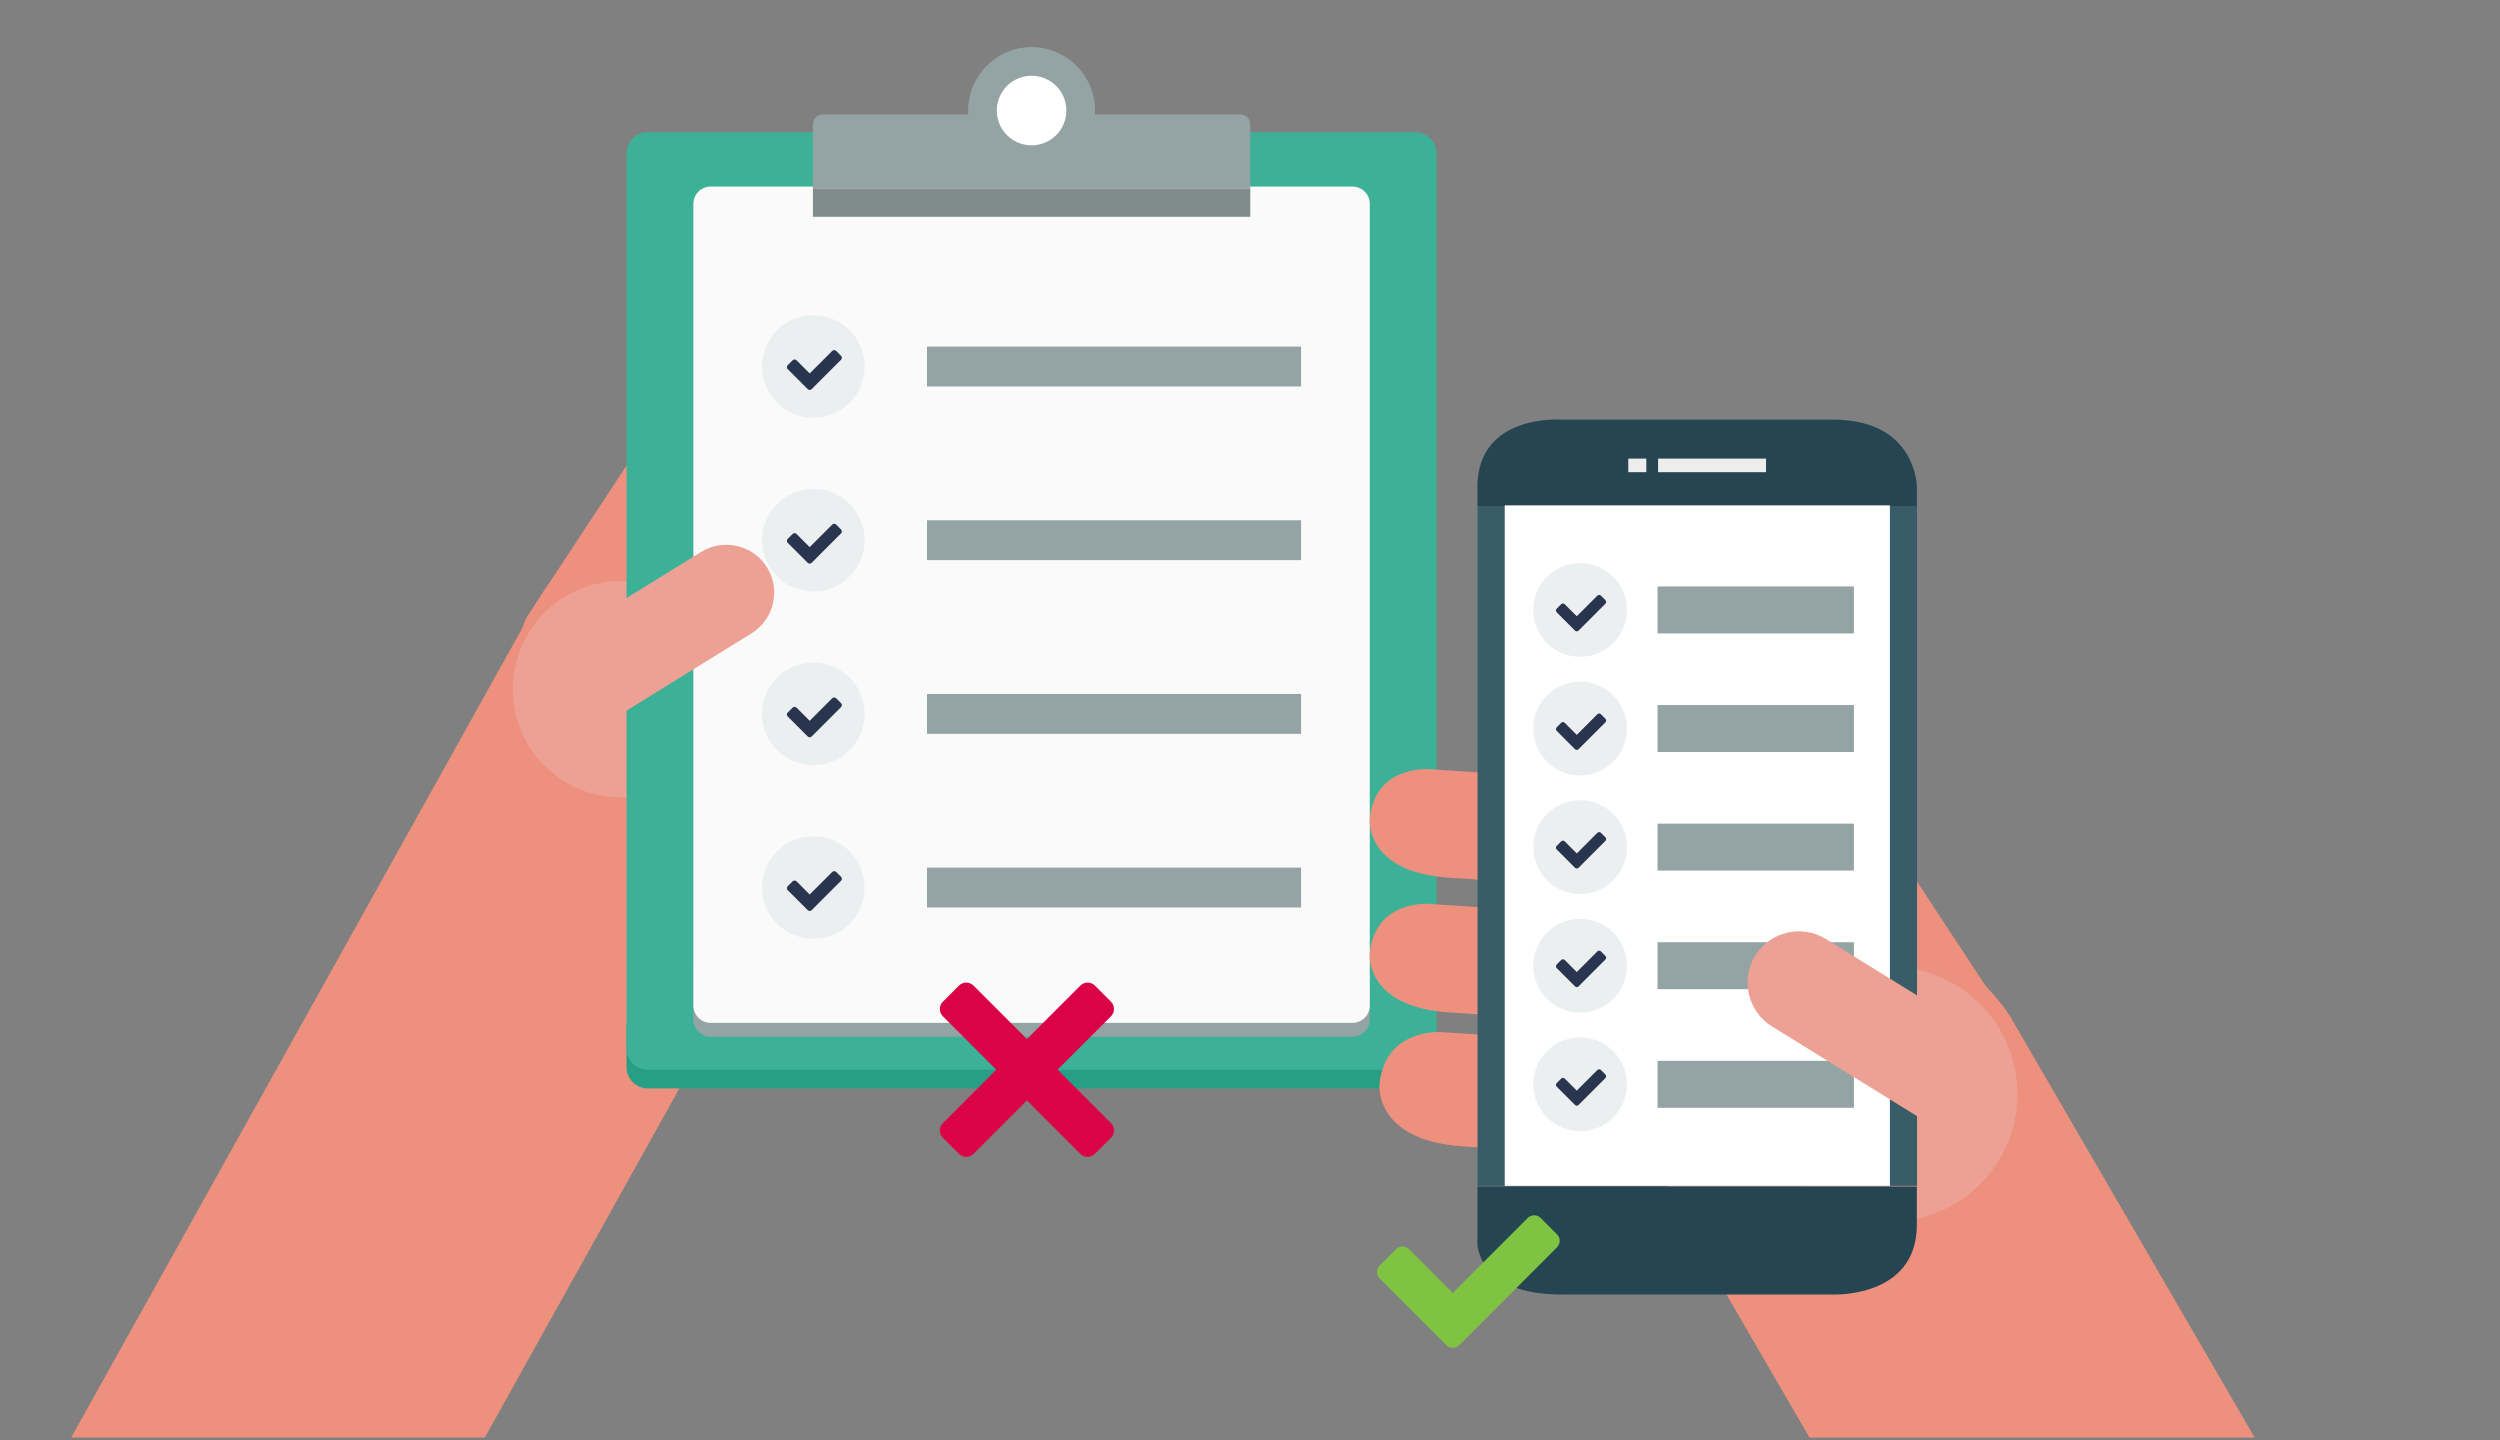 <?xml version="1.0" encoding="UTF-8" standalone="no"?>
<!DOCTYPE svg PUBLIC "-//W3C//DTD SVG 1.1//EN" "http://www.w3.org/Graphics/SVG/1.1/DTD/svg11.dtd">
<svg width="100%" height="100%" viewBox="0 0 611 352" version="1.1" xmlns="http://www.w3.org/2000/svg" xmlns:xlink="http://www.w3.org/1999/xlink" xml:space="preserve" xmlns:serif="http://www.serif.com/" style="fill-rule:evenodd;clip-rule:evenodd;stroke-linejoin:round;stroke-miterlimit:2;">
    <rect x="0" y="0" width="611" height="352" fill="#808080" stroke="none"/>
    <g transform="matrix(1,0,0,1,-7752.4,0)">
        <g transform="matrix(0.855,0,0,0.855,3692.5,1420.57)">
            <g transform="matrix(1.17,-0,-0,1.17,4749.63,-1661.91)">
            </g>
        </g>
        <g transform="matrix(1.073,0,0,1.073,3806.2,1885.34)">
            <g transform="matrix(0.932,-0,-0,0.932,3677.61,-1757.02)">
            </g>
        </g>
        <g transform="matrix(1.073,0,0,1.073,3296.27,1170.59)">
            <g transform="matrix(0.932,-0,-0,0.932,4152.83,-1090.92)">
            </g>
        </g>
        <g transform="matrix(1.073,0,0,1.073,3296.27,1170.59)">
            <g transform="matrix(0.932,-0,-0,0.932,4152.83,-1090.92)">
            </g>
        </g>
        <g transform="matrix(1.073,0,0,1.073,3296.27,1170.59)">
            <g transform="matrix(0.932,-0,-0,0.932,4152.83,-1090.92)">
            </g>
        </g>
        <g transform="matrix(1.073,0,0,1.073,3296.27,1170.59)">
            <g transform="matrix(0.932,-0,-0,0.932,4152.83,-1090.92)">
            </g>
        </g>
        <g transform="matrix(1.073,0,0,1.073,3296.27,1170.59)">
            <g transform="matrix(0.932,-0,-0,0.932,4152.83,-1090.92)">
            </g>
        </g>
        <g transform="matrix(1.073,0,0,1.073,3307.27,1170.59)">
            <g transform="matrix(0.932,-0,-0,0.932,4142.58,-1090.92)">
            </g>
        </g>
        <g transform="matrix(1.073,0,0,1.073,3307.27,1170.59)">
            <g transform="matrix(0.932,-0,-0,0.932,4142.58,-1090.92)">
            </g>
        </g>
        <g transform="matrix(1.073,0,0,1.073,3307.27,1170.59)">
            <g transform="matrix(0.932,-0,-0,0.932,4142.58,-1090.92)">
            </g>
        </g>
        <g transform="matrix(1.073,0,0,1.073,3307.27,1170.59)">
            <g transform="matrix(0.932,-0,-0,0.932,4142.58,-1090.92)">
            </g>
        </g>
        <g transform="matrix(1.073,0,0,1.073,3296.27,1170.59)">
            <g transform="matrix(0.932,-0,-0,0.932,4152.83,-1090.92)">
            </g>
        </g>
        <g transform="matrix(1.073,0,0,1.073,3307.27,1170.59)">
            <g transform="matrix(0.932,-0,-0,0.932,4142.58,-1090.92)">
            </g>
        </g>
        <g transform="matrix(1.073,0,0,1.073,3296.27,1170.59)">
            <g transform="matrix(0.932,-0,-0,0.932,4152.83,-1090.92)">
            </g>
        </g>
        <g transform="matrix(1.073,0,0,1.073,3307.27,1170.59)">
            <g transform="matrix(0.932,-0,-0,0.932,4142.58,-1090.92)">
            </g>
        </g>
        <g transform="matrix(1.073,0,0,1.073,3306.27,1170.59)">
            <g transform="matrix(0.932,-0,-0,0.932,4143.51,-1090.92)">
            </g>
        </g>
        <g transform="matrix(1.073,0,0,1.073,3296.27,1170.59)">
            <g transform="matrix(0.932,-0,-0,0.932,4152.83,-1090.92)">
            </g>
        </g>
        <g transform="matrix(1.073,0,0,1.073,3306.27,1170.59)">
            <g transform="matrix(0.932,-0,-0,0.932,4143.51,-1090.92)">
            </g>
        </g>
        <g transform="matrix(1.073,0,0,1.073,3307.27,1170.59)">
            <g transform="matrix(0.932,-0,-0,0.932,4142.58,-1090.92)">
            </g>
        </g>
        <g transform="matrix(1.073,0,0,1.073,3296.27,1170.59)">
            <g transform="matrix(0.932,-0,-0,0.932,4152.83,-1090.92)">
            </g>
        </g>
        <g transform="matrix(1.073,0,0,1.073,3296.27,1170.59)">
            <g transform="matrix(0.932,-0,-0,0.932,4152.83,-1090.92)">
            </g>
        </g>
        <g transform="matrix(1.073,0,0,1.073,3296.27,1170.59)">
            <g transform="matrix(0.932,-0,-0,0.932,4152.83,-1090.92)">
            </g>
        </g>
        <g transform="matrix(1.073,0,0,1.073,3296.27,1170.59)">
            <g transform="matrix(0.932,-0,-0,0.932,4152.83,-1090.92)">
            </g>
        </g>
        <g transform="matrix(1.073,0,0,1.073,3307.27,1170.59)">
            <g transform="matrix(0.932,-0,-0,0.932,4142.58,-1090.92)">
            </g>
        </g>
        <g transform="matrix(1.073,0,0,1.073,3296.27,1170.59)">
            <g transform="matrix(0.932,-0,-0,0.932,4152.83,-1090.92)">
            </g>
        </g>
        <g transform="matrix(1.073,0,0,1.073,3296.27,1170.59)">
            <g transform="matrix(0.932,-0,-0,0.932,4152.83,-1090.92)">
            </g>
        </g>
        <g transform="matrix(1.073,0,0,1.073,3307.27,1170.59)">
            <g transform="matrix(0.932,-0,-0,0.932,4142.58,-1090.92)">
            </g>
        </g>
        <g transform="matrix(1.073,0,0,1.073,3306.27,1170.59)">
            <g transform="matrix(0.932,-0,-0,0.932,4143.51,-1090.92)">
            </g>
        </g>
        <g transform="matrix(1.073,0,0,1.073,3296.27,1170.59)">
            <g transform="matrix(0.932,-0,-0,0.932,4152.83,-1090.92)">
            </g>
        </g>
        <g transform="matrix(1.073,0,0,1.073,3296.27,1170.59)">
            <g transform="matrix(0.932,-0,-0,0.932,4152.83,-1090.92)">
            </g>
        </g>
        <g id="Layer-1" serif:id="Layer 1">
        </g>
        <g id="Artboard6" transform="matrix(1,0,0,1.045,653.907,1336.83)">
            <rect x="7098.49" y="-1279.71" width="610.983" height="336.649" style="fill:none;"/>
            <clipPath id="_clip1">
                <rect x="7098.49" y="-1279.71" width="610.983" height="336.649"/>
            </clipPath>
            <g clip-path="url(#_clip1)">
                <g transform="matrix(0.752,0,0,0.72,7141.2,-1282.29)">
                    <g transform="matrix(1.1,-0.081,0.081,1.1,227.756,365.76)">
                        <path d="M0,-98.229L-203.211,210.45C-219.307,234.899 -252.481,241.734 -276.93,225.638C-301.38,209.543 -308.215,176.369 -292.118,151.92L-88.907,-156.759C-72.812,-181.209 -39.639,-188.043 -15.188,-171.948C9.261,-155.852 16.096,-122.678 0,-98.229" style="fill:rgb(237,145,126);fill-rule:nonzero;"/>
                    </g>
                    <g transform="matrix(1,0,0,1,180.63,204.072)">
                        <path d="M0,-56.535L-45.865,13.134C-49.478,18.621 -56.921,20.154 -62.407,16.543C-67.894,12.931 -69.428,5.487 -65.815,0.001L-19.95,-69.669C-16.339,-75.155 -8.895,-76.689 -3.408,-73.077C2.078,-69.465 3.611,-62.021 0,-56.535" style="fill:rgb(237,145,126);fill-rule:nonzero;"/>
                    </g>
                    <g transform="matrix(1,0,0,1,208.595,211.542)">
                        <path d="M0,-56.535L-45.865,13.134C-49.477,18.621 -56.921,20.154 -62.407,16.543C-67.894,12.931 -69.427,5.487 -65.815,0.001L-19.95,-69.669C-16.338,-75.155 -8.895,-76.689 -3.408,-73.077C2.078,-69.465 3.612,-62.021 0,-56.535" style="fill:rgb(237,145,126);fill-rule:nonzero;"/>
                    </g>
                    <g transform="matrix(1,0,0,1,226.659,232.36)">
                        <path d="M0,-56.535L-45.865,13.134C-49.478,18.621 -56.921,20.154 -62.407,16.543C-67.894,12.931 -69.428,5.487 -65.815,0.001L-19.95,-69.669C-16.339,-75.155 -8.895,-76.689 -3.408,-73.077C2.078,-69.465 3.611,-62.021 0,-56.535" style="fill:rgb(237,145,126);fill-rule:nonzero;"/>
                    </g>
                    <g transform="matrix(1,0,0,1,238.404,263.166)">
                        <path d="M0,-56.535L-45.865,13.134C-49.478,18.62 -56.921,20.154 -62.407,16.542C-67.894,12.931 -69.428,5.486 -65.815,0L-19.95,-69.669C-16.339,-75.155 -8.895,-76.689 -3.408,-73.077C2.078,-69.465 3.611,-62.021 0,-56.535" style="fill:rgb(237,145,126);fill-rule:nonzero;"/>
                    </g>
                    <g transform="matrix(0.059,-0.998,-0.998,-0.059,149.112,193.205)">
                        <path d="M-35.059,-33.062C-54.454,-33.062 -70.178,-17.338 -70.177,2.057C-70.178,21.453 -54.454,37.176 -35.059,37.175C-15.663,37.175 0.06,21.452 0.06,2.057C0.06,-17.338 -15.664,-33.062 -35.059,-33.062" style="fill:rgb(237,161,148);fill-rule:nonzero;"/>
                    </g>
                    <g transform="matrix(1,0,0,1,403.171,330.591)">
                        <path d="M0,27.16L-249.4,27.16C-253.229,27.16 -256.334,24.056 -256.334,20.225L-256.334,6.933C-256.334,3.104 -253.229,0 -249.4,0L0,0C3.83,0 6.935,3.104 6.935,6.933L6.935,20.225C6.935,24.056 3.83,27.16 0,27.16" style="fill:rgb(38,159,132);"/>
                    </g>
                    <g transform="matrix(1,0,0,1,403.171,47.164)">
                        <path d="M0,304.52L-249.4,304.52C-253.229,304.52 -256.334,301.416 -256.334,297.586L-256.334,6.934C-256.334,3.104 -253.229,0 -249.4,0L0,0C3.83,0 6.935,3.104 6.935,6.934L6.935,297.586C6.935,301.416 3.83,304.52 0,304.52" style="fill:rgb(61,177,151);"/>
                    </g>
                    <g transform="matrix(1,0,0,1,382.753,316.006)">
                        <path d="M0,24.953L-208.563,24.953C-211.677,24.953 -214.2,22.43 -214.2,19.316L-214.2,5.637C-214.2,2.523 -211.677,0 -208.563,0L0,0C3.113,0 5.637,2.523 5.637,5.637L5.637,19.316C5.637,22.43 3.113,24.953 0,24.953" style="fill:rgb(148,163,164);"/>
                    </g>
                    <g transform="matrix(1,0,0,1,382.753,64.797)">
                        <path d="M0,271.662L-208.563,271.662C-211.677,271.662 -214.2,269.139 -214.2,266.025L-214.2,5.638C-214.2,2.524 -211.677,0 -208.563,0L0,0C3.113,0 5.637,2.524 5.637,5.638L5.637,266.025C5.637,269.139 3.113,271.662 0,271.662" style="fill:rgb(251,250,250);"/>
                    </g>
                    <g transform="matrix(0,1,1,0,207.546,106.598)">
                        <path d="M16.665,-16.664C7.461,-16.664 -0,-9.204 -0,0C-0,9.203 7.461,16.665 16.665,16.665C25.868,16.665 33.329,9.203 33.329,0C33.329,-9.204 25.868,-16.664 16.665,-16.664" style="fill:rgb(235,239,240);"/>
                    </g>
                    <g transform="matrix(1,0,0,1,213.684,130.61)">
                        <path d="M0,-12.424L-7.327,-5.097L-11.608,-9.378C-11.959,-9.729 -12.532,-9.729 -12.883,-9.378L-14.476,-7.785C-14.826,-7.435 -14.826,-6.862 -14.476,-6.511L-9.557,-1.593L-7.964,0C-7.613,0.35 -7.04,0.35 -6.689,0L-5.098,-1.593L2.867,-9.557C3.217,-9.907 3.217,-10.481 2.866,-10.83L1.273,-12.424C0.924,-12.774 0.351,-12.774 0,-12.424" style="fill:rgb(41,53,79);fill-rule:nonzero;"/>
                    </g>
                    <g transform="matrix(-1,0,0,1,610.542,-235.198)">
                        <rect x="244.481" y="351.985" width="121.58" height="12.949" style="fill:rgb(148,163,164);"/>
                    </g>
                    <g transform="matrix(0,1,1,0,207.546,163.013)">
                        <path d="M16.664,-16.664C7.46,-16.664 0,-9.204 -0.001,0C0,9.203 7.46,16.664 16.664,16.664C25.868,16.664 33.329,9.203 33.329,0C33.329,-9.204 25.868,-16.664 16.664,-16.664" style="fill:rgb(235,239,240);"/>
                    </g>
                    <g transform="matrix(1,0,0,1,213.684,187.025)">
                        <path d="M0,-12.424L-7.327,-5.097L-11.608,-9.378C-11.959,-9.729 -12.532,-9.729 -12.883,-9.378L-14.476,-7.785C-14.826,-7.435 -14.826,-6.862 -14.476,-6.511L-9.557,-1.592L-7.964,0C-7.613,0.35 -7.04,0.35 -6.689,0L-5.098,-1.593L2.867,-9.556C3.217,-9.907 3.217,-10.48 2.866,-10.83L1.273,-12.424C0.924,-12.774 0.351,-12.774 0,-12.424" style="fill:rgb(41,53,79);fill-rule:nonzero;"/>
                    </g>
                    <g transform="matrix(-1,0,0,1,610.542,-122.366)">
                        <rect x="244.481" y="295.569" width="121.58" height="12.949" style="fill:rgb(148,163,164);"/>
                    </g>
                    <g transform="matrix(0,1,1,0,207.546,219.429)">
                        <path d="M16.664,-16.664C7.46,-16.664 -0.001,-9.204 -0.001,0C-0.001,9.203 7.46,16.664 16.664,16.664C25.868,16.664 33.329,9.203 33.329,0C33.329,-9.204 25.868,-16.664 16.664,-16.664" style="fill:rgb(235,239,240);"/>
                    </g>
                    <g transform="matrix(1,0,0,1,213.684,243.441)">
                        <path d="M0,-12.424L-7.327,-5.097L-11.608,-9.378C-11.959,-9.729 -12.532,-9.729 -12.883,-9.378L-14.476,-7.785C-14.826,-7.435 -14.826,-6.862 -14.476,-6.511L-9.557,-1.593L-7.964,0C-7.613,0.35 -7.04,0.35 -6.69,0L-5.098,-1.593L2.867,-9.556C3.217,-9.907 3.217,-10.481 2.866,-10.83L1.273,-12.424C0.924,-12.774 0.351,-12.774 0,-12.424" style="fill:rgb(41,53,79);fill-rule:nonzero;"/>
                    </g>
                    <g transform="matrix(-1,0,0,1,610.542,-9.536)">
                        <rect x="244.481" y="239.154" width="121.58" height="12.949" style="fill:rgb(148,163,164);"/>
                    </g>
                    <g transform="matrix(0,1,1,0,207.546,275.844)">
                        <path d="M16.665,-16.664C7.461,-16.664 -0,-9.204 -0,0C-0,9.203 7.461,16.665 16.665,16.665C25.868,16.665 33.329,9.203 33.329,0C33.329,-9.204 25.868,-16.664 16.665,-16.664" style="fill:rgb(235,239,240);"/>
                    </g>
                    <g transform="matrix(1,0,0,1,213.684,299.856)">
                        <path d="M0,-12.424L-7.327,-5.097L-11.608,-9.378C-11.959,-9.729 -12.532,-9.729 -12.883,-9.378L-14.476,-7.785C-14.826,-7.435 -14.826,-6.862 -14.476,-6.511L-9.557,-1.593L-7.964,0C-7.613,0.35 -7.04,0.349 -6.69,0L-5.098,-1.593L2.867,-9.557C3.217,-9.907 3.217,-10.481 2.866,-10.83L1.273,-12.424C0.924,-12.774 0.351,-12.774 0,-12.424" style="fill:rgb(41,53,79);fill-rule:nonzero;"/>
                    </g>
                    <g transform="matrix(-1,0,0,1,610.542,103.296)">
                        <rect x="244.481" y="182.738" width="121.58" height="12.949" style="fill:rgb(148,163,164);"/>
                    </g>
                    <g transform="matrix(1,0,0,1,349.545,41.369)">
                        <path d="M0,24.021L-142.147,24.021L-142.147,3.23C-142.147,1.446 -140.701,0 -138.917,0L-3.23,0C-1.446,0 0,1.446 0,3.23L0,24.021Z" style="fill:rgb(148,163,164);"/>
                    </g>
                    <g transform="matrix(-1,0,0,1,556.943,-341.705)">
                        <rect x="207.398" y="407.096" width="142.147" height="9.234" style="fill:rgb(128,140,140);"/>
                    </g>
                    <g transform="matrix(0,-1,-1,0,278.471,19.498)">
                        <path d="M-20.613,-20.613C-31.997,-20.613 -41.226,-11.384 -41.226,0C-41.226,11.384 -31.997,20.613 -20.613,20.613C-9.229,20.613 0,11.384 0,0C0,-11.384 -9.229,-20.613 -20.613,-20.613" style="fill:rgb(148,163,164);"/>
                    </g>
                    <g transform="matrix(0,-1,-1,0,278.472,28.804)">
                        <path d="M-11.307,-11.307C-17.552,-11.307 -22.614,-6.245 -22.614,0.001C-22.614,6.245 -17.552,11.307 -11.307,11.307C-5.062,11.307 -0,6.245 -0,0.001C-0,-6.245 -5.062,-11.307 -11.307,-11.307" style="fill:white;"/>
                    </g>
                    <g transform="matrix(1.098,0,0,1.098,187.455,213.79)">
                        <path d="M0,-3.51L-44.692,24.103C-51.321,28.198 -60.095,26.126 -64.189,19.497C-68.285,12.869 -66.213,4.095 -59.584,0L-14.892,-27.613C-8.264,-31.708 0.511,-29.635 4.605,-23.007C8.701,-16.379 6.628,-7.605 0,-3.51" style="fill:rgb(237,161,148);fill-rule:nonzero;"/>
                    </g>
                    <g transform="matrix(1.371,0,0,1.371,294.325,324.353)">
                        <path d="M0,39.866L-32.598,7.268C-33.55,6.316 -33.55,4.772 -32.598,3.82L-28.777,-0C-27.825,-0.952 -26.281,-0.952 -25.329,-0L7.269,32.597C8.221,33.55 8.221,35.094 7.269,36.046L3.448,39.866C2.496,40.818 0.952,40.818 0,39.866" style="fill:rgb(219,3,71);fill-rule:nonzero;"/>
                    </g>
                    <g transform="matrix(1.371,0,0,1.371,249.629,334.319)">
                        <path d="M0,25.329L32.598,-7.269C33.55,-8.221 35.094,-8.221 36.046,-7.269L39.866,-3.448C40.818,-2.496 40.818,-0.952 39.866,-0L7.269,32.598C6.316,33.55 4.772,33.55 3.82,32.598L0,28.777C-0.952,27.825 -0.952,26.281 0,25.329" style="fill:rgb(219,3,71);fill-rule:nonzero;"/>
                    </g>
                </g>
                <g transform="matrix(0.885,0,0,0.848,6490.97,-1247.27)">
                    <g transform="matrix(1,0,0,1,1152.64,399.283)">
                        <path d="M0,-98.228L166.495,188.212C182.591,212.661 215.765,219.496 240.215,203.4C264.664,187.305 271.499,154.131 255.403,129.681L88.908,-156.758C72.813,-181.208 39.639,-188.043 15.188,-171.947C-9.261,-155.851 -16.096,-122.677 0,-98.228" style="fill:rgb(237,145,126);fill-rule:nonzero;"/>
                    </g>
                    <g transform="matrix(1,0,0,1,1172.84,240.026)">
                        <path d="M0,-56.535L45.865,13.134C49.477,18.62 56.921,20.154 62.407,16.542C67.894,12.931 69.427,5.486 65.815,0.001L19.95,-69.669C16.338,-75.155 8.895,-76.689 3.408,-73.077C-2.078,-69.465 -3.612,-62.021 0,-56.535" style="fill:rgb(237,145,126);fill-rule:nonzero;"/>
                    </g>
                    <g transform="matrix(0.059,0.998,0.998,-0.059,1204.36,229.159)">
                        <path d="M35.059,-33.062C54.454,-33.062 70.178,-17.339 70.177,2.057C70.178,21.453 54.455,37.176 35.059,37.176C15.663,37.176 -0.06,21.453 -0.06,2.057C-0.061,-17.338 15.662,-33.062 35.059,-33.062" style="fill:rgb(237,161,148);fill-rule:nonzero;"/>
                    </g>
                    <g transform="matrix(1,0,0,1,1064.73,231.634)">
                        <path d="M0,-6.366C0,-6.366 -1.452,8.324 21.889,9.856L88.21,14.211C88.21,14.211 95.48,14.689 96.196,7.439L96.932,-0.001C96.932,-0.001 98.383,-14.69 75.042,-16.223L16.069,-20.096C16.069,-20.096 1.451,-21.055 0.011,-6.477L0,-6.366Z" style="fill:rgb(237,145,126);fill-rule:nonzero;"/>
                    </g>
                    <g transform="matrix(1,0,0,1,1064.73,194.485)">
                        <path d="M0,-6.366C0,-6.366 -1.452,8.324 21.889,9.856L88.21,14.211C88.21,14.211 95.48,14.689 96.196,7.439L96.932,-0.001C96.932,-0.001 98.383,-14.69 75.042,-16.223L16.069,-20.096C16.069,-20.096 1.451,-21.055 0.011,-6.477L0,-6.366Z" style="fill:rgb(237,145,126);fill-rule:nonzero;"/>
                    </g>
                    <g transform="matrix(1,0,0,1,1067.41,268.065)">
                        <path d="M0,-6.7C0,-6.7 -1.527,8.762 23.041,10.376L92.846,14.959C92.846,14.959 100.506,15.463 101.261,7.822L102.034,-0.001C102.034,-0.001 103.562,-15.464 78.993,-17.077L16.928,-21.152C16.928,-21.152 1.528,-22.163 0.011,-6.805L0,-6.7Z" style="fill:rgb(237,145,126);fill-rule:nonzero;"/>
                    </g>
                    <g transform="matrix(1,0,0,1,0,-90.737)">
                        <rect x="1094.51" y="192.395" width="121.364" height="187.668" style="fill:rgb(56,92,104);"/>
                    </g>
                    <g transform="matrix(1,0,0,1,1094.47,107.119)">
                        <path d="M0,182.375L0,198.188C0,198.188 0,212.175 23.199,212.175L98.155,212.175C98.155,212.175 121.354,213.234 121.354,192.925L121.354,182.375L0,182.375ZM121.354,-5.293L121.354,-10.524C121.354,-10.524 121.354,-29.115 98.155,-29.115L23.199,-29.115C23.199,-29.115 0,-30.859 0,-10.524L0,-5.293L121.354,-5.293Z" style="fill:rgb(37,69,83);fill-rule:nonzero;"/>
                    </g>
                    <g transform="matrix(1,0,0,1,0,-300.471)">
                        <rect x="1144.36" y="389.226" width="29.812" height="3.74" style="fill:rgb(237,237,237);"/>
                    </g>
                    <g transform="matrix(1,0,0,1,0,-300.471)">
                        <rect x="1136.13" y="389.226" width="4.976" height="3.74" style="fill:rgb(237,237,237);"/>
                    </g>
                    <g transform="matrix(1,0,0,1,0,-90.749)">
                        <rect x="1102.01" y="192.395" width="106.37" height="187.68" style="fill:white;"/>
                    </g>
                    <g transform="matrix(0,1,1,0,1122.83,150.263)">
                        <path d="M12.933,-12.932C5.791,-12.932 0.001,-7.142 -0,0.002C0.001,7.143 5.79,12.933 12.933,12.933C20.076,12.933 25.865,7.143 25.865,0.002C25.865,-7.142 20.076,-12.932 12.933,-12.932" style="fill:rgb(235,239,240);"/>
                    </g>
                    <g transform="matrix(1,0,0,1,1127.59,168.899)">
                        <path d="M0,-9.643L-5.686,-3.957L-9.008,-7.279C-9.28,-7.551 -9.726,-7.551 -9.997,-7.279L-11.233,-6.043C-11.505,-5.771 -11.505,-5.326 -11.233,-5.054L-6.18,-0.001C-5.908,0.271 -5.463,0.27 -5.191,-0.001L-3.955,-1.238L2.226,-7.417C2.497,-7.69 2.497,-8.135 2.225,-8.406L0.989,-9.643C0.717,-9.914 0.272,-9.914 0,-9.643" style="fill:rgb(41,53,79);fill-rule:nonzero;"/>
                    </g>
                    <g transform="matrix(-1,0,0,1,2342.66,-155.33)">
                        <rect x="1144.22" y="312.051" width="54.228" height="12.949" style="fill:rgb(148,163,164);"/>
                    </g>
                    <g transform="matrix(0,1,1,0,1122.83,117.556)">
                        <path d="M12.933,-12.932C5.791,-12.932 0.001,-7.142 -0,0.002C0.001,7.143 5.79,12.933 12.933,12.933C20.076,12.933 25.865,7.143 25.865,0.002C25.865,-7.142 20.076,-12.932 12.933,-12.932" style="fill:rgb(235,239,240);"/>
                    </g>
                    <g transform="matrix(1,0,0,1,1127.59,136.192)">
                        <path d="M0,-9.643L-5.686,-3.957L-9.008,-7.279C-9.28,-7.551 -9.726,-7.551 -9.997,-7.279L-11.233,-6.043C-11.505,-5.771 -11.505,-5.326 -11.233,-5.054L-7.416,-1.238L-6.18,-0.001C-5.908,0.271 -5.463,0.27 -5.191,-0.001L-3.955,-1.238L2.226,-7.418C2.497,-7.69 2.497,-8.135 2.225,-8.406L0.989,-9.643C0.717,-9.914 0.272,-9.914 0,-9.643" style="fill:rgb(41,53,79);fill-rule:nonzero;"/>
                    </g>
                    <g transform="matrix(-1,0,0,1,2342.66,-220.744)">
                        <rect x="1144.22" y="344.758" width="54.228" height="12.949" style="fill:rgb(148,163,164);"/>
                    </g>
                    <g transform="matrix(0,1,1,0,1122.83,182.97)">
                        <path d="M12.933,-12.932C5.791,-12.932 0.001,-7.142 -0,0.002C0.001,7.143 5.79,12.933 12.933,12.933C20.076,12.933 25.865,7.143 25.865,0.002C25.865,-7.142 20.076,-12.932 12.933,-12.932" style="fill:rgb(235,239,240);"/>
                    </g>
                    <g transform="matrix(1,0,0,1,1127.59,201.606)">
                        <path d="M0,-9.643L-5.686,-3.956L-9.008,-7.279C-9.28,-7.551 -9.726,-7.551 -9.997,-7.279L-11.233,-6.043C-11.505,-5.771 -11.505,-5.326 -11.233,-5.054L-6.18,-0.001C-5.908,0.271 -5.463,0.27 -5.191,-0.001L-3.955,-1.238L2.226,-7.417C2.497,-7.69 2.497,-8.135 2.225,-8.406L0.989,-9.643C0.717,-9.914 0.272,-9.914 0,-9.643" style="fill:rgb(41,53,79);fill-rule:nonzero;"/>
                    </g>
                    <g transform="matrix(-1,0,0,1,2342.66,-89.916)">
                        <rect x="1144.22" y="279.344" width="54.228" height="12.949" style="fill:rgb(148,163,164);"/>
                    </g>
                    <g transform="matrix(0,1,1,0,1122.83,215.678)">
                        <path d="M12.932,-12.932C5.79,-12.932 0,-7.142 0,0.001C0,7.143 5.789,12.932 12.932,12.932C20.075,12.932 25.864,7.143 25.864,0.001C25.864,-7.142 20.075,-12.932 12.932,-12.932" style="fill:rgb(235,239,240);"/>
                    </g>
                    <g transform="matrix(1,0,0,1,1127.59,234.312)">
                        <path d="M0,-9.641L-5.686,-3.955L-9.008,-7.278C-9.28,-7.55 -9.726,-7.55 -9.997,-7.278L-11.233,-6.041C-11.505,-5.769 -11.505,-5.325 -11.233,-5.053L-6.18,-0C-5.908,0.272 -5.463,0.272 -5.191,-0L-3.955,-1.236L2.226,-7.416C2.497,-7.688 2.497,-8.133 2.225,-8.404L0.989,-9.641C0.717,-9.913 0.272,-9.913 0,-9.641" style="fill:rgb(41,53,79);fill-rule:nonzero;"/>
                    </g>
                    <g transform="matrix(-1,0,0,1,2342.66,-24.5)">
                        <rect x="1144.22" y="246.636" width="54.228" height="12.949" style="fill:rgb(148,163,164);"/>
                    </g>
                    <g transform="matrix(0,1,1,0,1122.83,248.385)">
                        <path d="M12.932,-12.932C5.79,-12.932 -0,-7.142 -0,0.001C-0,7.143 5.789,12.932 12.932,12.932C20.075,12.932 25.865,7.143 25.865,0.001C25.865,-7.142 20.075,-12.932 12.932,-12.932" style="fill:rgb(235,239,240);"/>
                    </g>
                    <g transform="matrix(1,0,0,1,1127.59,267.021)">
                        <path d="M0,-9.643L-5.686,-3.957L-9.008,-7.279C-9.28,-7.552 -9.726,-7.552 -9.997,-7.279L-11.233,-6.043C-11.505,-5.771 -11.505,-5.327 -11.233,-5.055L-7.416,-1.237L-6.18,-0.002C-5.908,0.271 -5.463,0.27 -5.191,-0.002L-3.955,-1.238L2.226,-7.418C2.497,-7.69 2.497,-8.135 2.225,-8.406L0.989,-9.643C0.717,-9.914 0.272,-9.914 0,-9.643" style="fill:rgb(41,53,79);fill-rule:nonzero;"/>
                    </g>
                    <g transform="matrix(-1,0,0,1,2342.66,40.914)">
                        <rect x="1144.22" y="213.929" width="54.228" height="12.949" style="fill:rgb(148,163,164);"/>
                    </g>
                    <g transform="matrix(1,0,0,1,1175.78,248.844)">
                        <path d="M0,-3.51L44.692,24.103C51.321,28.198 60.095,26.126 64.19,19.498C68.285,12.869 66.213,4.095 59.584,0L14.892,-27.613C8.264,-31.708 -0.51,-29.636 -4.605,-23.007C-8.7,-16.379 -6.628,-7.605 0,-3.51" style="fill:rgb(237,161,148);fill-rule:nonzero;"/>
                    </g>
                    <g transform="matrix(1,0,0,1,1108.35,333.261)">
                        <path d="M0,-35.076L-20.685,-14.39L-32.771,-26.477C-33.762,-27.467 -35.38,-27.467 -36.368,-26.477L-40.865,-21.979C-41.855,-20.991 -41.855,-19.373 -40.865,-18.383L-26.979,-4.498L-22.483,-0.002C-21.493,0.987 -19.875,0.987 -18.886,-0.002L-14.39,-4.499L8.095,-26.98C9.083,-27.972 9.082,-29.59 8.093,-30.576L3.597,-35.075C2.607,-36.063 0.989,-36.063 0,-35.076" style="fill:rgb(127,195,67);fill-rule:nonzero;"/>
                    </g>
                </g>
            </g>
        </g>
    </g>
</svg>
